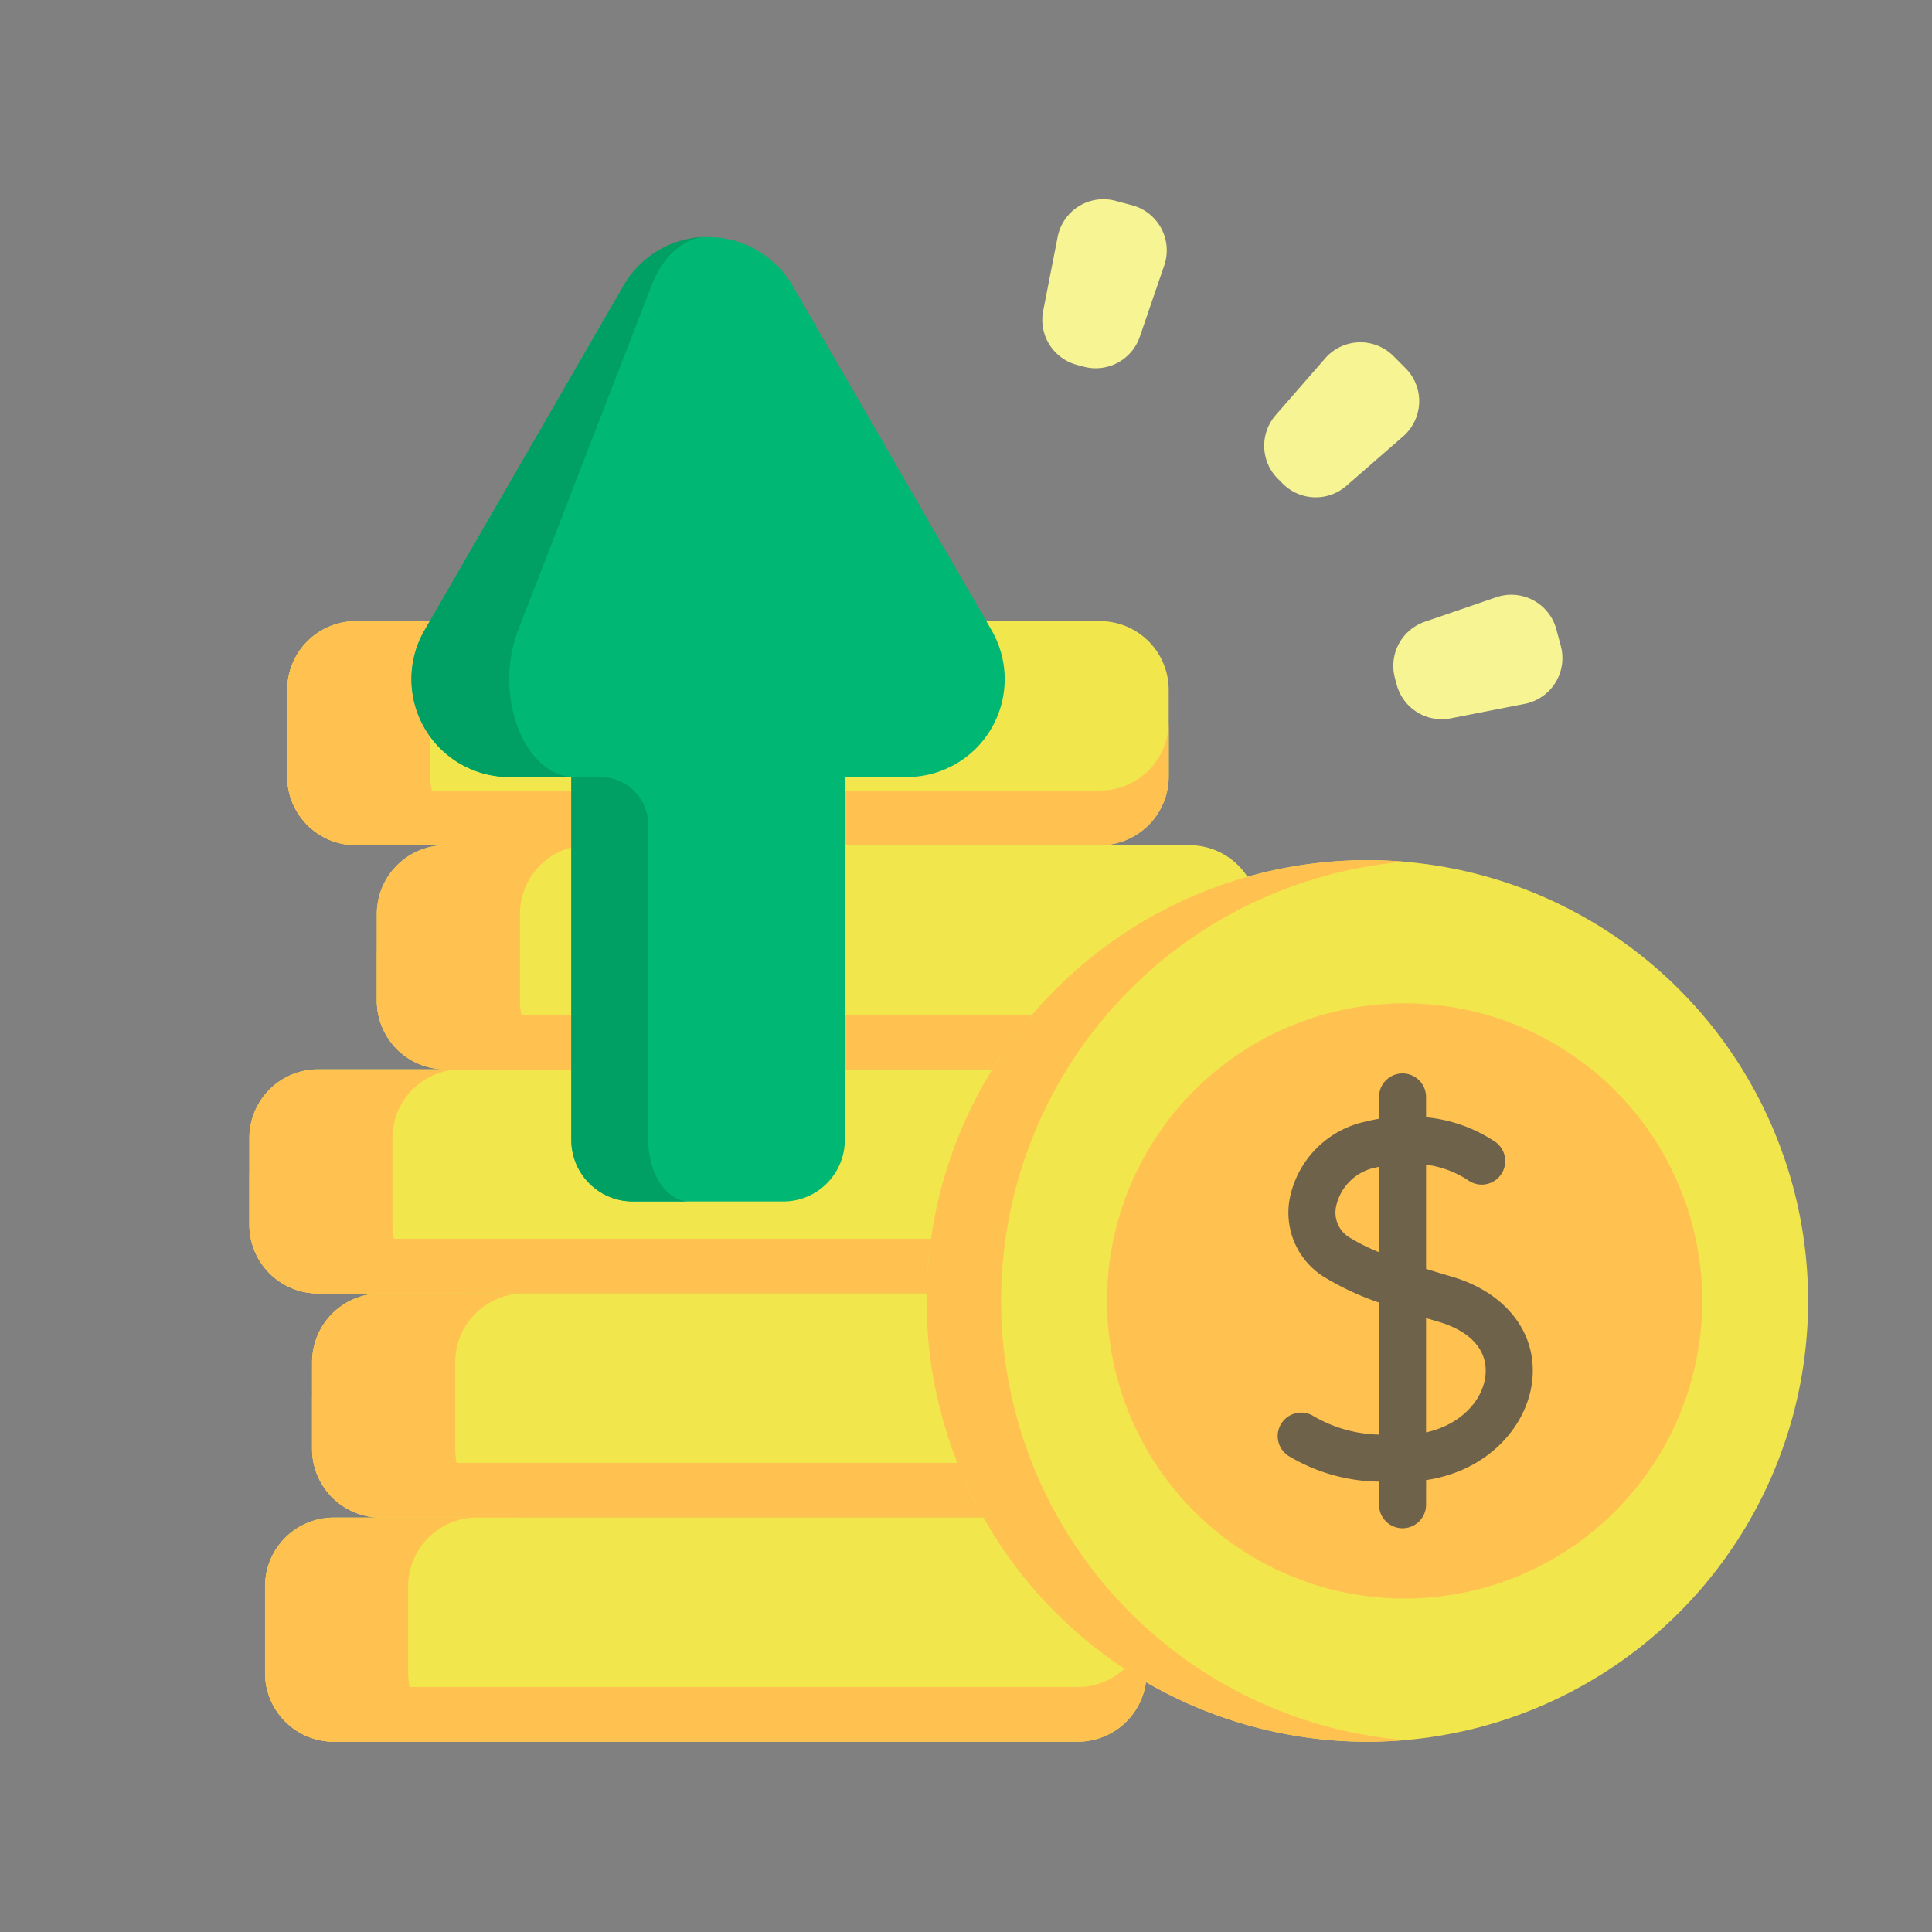 <svg xmlns="http://www.w3.org/2000/svg" width="154" height="154" viewBox="0 0 154 154">
  <rect x="0" y="0" width="154" height="154" fill="#808080" stroke="none"/>
  <g id="icon_profits" transform="translate(18 9.932)">
    <rect id="사각형_164" data-name="사각형 164" width="154" height="154" transform="translate(-18 -9.932)" fill="none"/>
    <g id="그룹_3471" data-name="그룹 3471" transform="translate(1.875 5.941)">
      <path id="패스_2230" data-name="패스 2230" d="M76.579,470.018h-59.3a5.482,5.482,0,0,1-5.482-5.482v-6.9a5.482,5.482,0,0,1,5.482-5.482h59.3a5.482,5.482,0,0,1,5.482,5.482v6.9A5.482,5.482,0,0,1,76.579,470.018Z" transform="translate(-11.794 -382.79)" fill="#f1e64c"/>
      <path id="패스_2231" data-name="패스 2231" d="M28.686,470.023H17.278a5.483,5.483,0,0,1-5.484-5.482v-6.9a5.483,5.483,0,0,1,5.484-5.482H28.686A5.482,5.482,0,0,0,23.2,457.64v6.9A5.483,5.483,0,0,0,28.686,470.023Z" transform="translate(-11.794 -382.794)" fill="#ffc250"/>
      <path id="패스_2232" data-name="패스 2232" d="M82.063,502.629v4.36a5.481,5.481,0,0,1-5.482,5.48h-59.3a5.481,5.481,0,0,1-5.482-5.48v-4.36a5.483,5.483,0,0,0,5.482,5.482h59.3A5.483,5.483,0,0,0,82.063,502.629Z" transform="translate(-11.795 -425.24)" fill="#ffc250"/>
      <path id="패스_2233" data-name="패스 2233" d="M140.484,357.651h-59.3a5.482,5.482,0,0,1-5.482-5.482v-6.9a5.482,5.482,0,0,1,5.482-5.482h59.3a5.482,5.482,0,0,1,5.482,5.482v6.9a5.482,5.482,0,0,1-5.482,5.482Z" transform="translate(-65.539 -288.287)" fill="#f1e64c"/>
      <path id="패스_2234" data-name="패스 2234" d="M92.592,357.656H81.184a5.483,5.483,0,0,1-5.484-5.482v-6.9a5.483,5.483,0,0,1,5.484-5.482H92.592a5.482,5.482,0,0,0-5.482,5.482v6.9a5.482,5.482,0,0,0,5.482,5.482Z" transform="translate(-65.54 -288.291)" fill="#ffc250"/>
      <path id="패스_2235" data-name="패스 2235" d="M145.969,390.262v4.36a5.481,5.481,0,0,1-5.482,5.48h-59.3a5.481,5.481,0,0,1-5.482-5.48v-4.36a5.483,5.483,0,0,0,5.482,5.482h59.3A5.483,5.483,0,0,0,145.969,390.262Z" transform="translate(-65.542 -330.738)" fill="#ffc250"/>
      <path id="패스_2236" data-name="패스 2236" d="M95.547,245.281h-59.3a5.482,5.482,0,0,1-5.482-5.482v-6.9a5.482,5.482,0,0,1,5.482-5.482h59.3a5.482,5.482,0,0,1,5.482,5.482v6.9A5.482,5.482,0,0,1,95.547,245.281Z" transform="translate(-27.746 -193.781)" fill="#f1e64c"/>
      <path id="패스_2237" data-name="패스 2237" d="M47.655,245.287H36.248a5.483,5.483,0,0,1-5.484-5.481v-6.9a5.483,5.483,0,0,1,5.484-5.481H47.655a5.482,5.482,0,0,0-5.481,5.481v6.9A5.482,5.482,0,0,0,47.655,245.287Z" transform="translate(-27.748 -193.787)" fill="#ffc250"/>
      <path id="패스_2238" data-name="패스 2238" d="M101.031,277.892v4.36a5.481,5.481,0,0,1-5.482,5.48h-59.3a5.481,5.481,0,0,1-5.483-5.48v-4.36a5.483,5.483,0,0,0,5.483,5.482h59.3A5.483,5.483,0,0,0,101.031,277.892Z" transform="translate(-27.748 -236.232)" fill="#ffc250"/>
      <path id="패스_2239" data-name="패스 2239" d="M108.03,582.388h-59.3a5.482,5.482,0,0,1-5.482-5.482v-6.9a5.482,5.482,0,0,1,5.482-5.482h59.3a5.482,5.482,0,0,1,5.482,5.482v6.9A5.482,5.482,0,0,1,108.03,582.388Z" transform="translate(-38.245 -477.295)" fill="#f1e64c"/>
      <path id="패스_2240" data-name="패스 2240" d="M113.514,615v4.36a5.481,5.481,0,0,1-5.482,5.48h-59.3a5.481,5.481,0,0,1-5.482-5.48V615a5.483,5.483,0,0,0,5.482,5.482h59.3A5.483,5.483,0,0,0,113.514,615Z" transform="translate(-38.246 -519.746)" fill="#ffc250"/>
      <path id="패스_2241" data-name="패스 2241" d="M60.136,582.393H48.729a5.483,5.483,0,0,1-5.484-5.481v-6.9a5.483,5.483,0,0,1,5.484-5.482H60.136a5.482,5.482,0,0,0-5.481,5.482v6.9A5.483,5.483,0,0,0,60.136,582.393Z" transform="translate(-38.245 -477.299)" fill="#ffc250"/>
      <path id="패스_2242" data-name="패스 2242" d="M84.442,694.758h-59.3a5.482,5.482,0,0,1-5.482-5.482v-6.9a5.482,5.482,0,0,1,5.482-5.482h59.3a5.482,5.482,0,0,1,5.482,5.482v6.9A5.482,5.482,0,0,1,84.442,694.758Z" transform="translate(-18.407 -571.801)" fill="#f1e64c"/>
      <path id="패스_2243" data-name="패스 2243" d="M89.926,727.369v4.36a5.481,5.481,0,0,1-5.482,5.48h-59.3a5.481,5.481,0,0,1-5.482-5.48v-4.36a5.483,5.483,0,0,0,5.482,5.483h59.3A5.483,5.483,0,0,0,89.926,727.369Z" transform="translate(-18.408 -614.252)" fill="#ffc250"/>
      <path id="패스_2244" data-name="패스 2244" d="M36.548,694.763H25.141a5.483,5.483,0,0,1-5.484-5.482v-6.9a5.483,5.483,0,0,1,5.484-5.481H36.548a5.482,5.482,0,0,0-5.482,5.481v6.9A5.483,5.483,0,0,0,36.548,694.763Z" transform="translate(-18.407 -571.805)" fill="#ffc250"/>
      <g id="그룹_3468" data-name="그룹 3468" transform="translate(53.982 52.691)">
        <circle id="타원_24" data-name="타원 24" cx="35.134" cy="35.134" r="35.134" fill="#f1e64c"/>
        <g id="그룹_3467" data-name="그룹 3467" transform="translate(0 0.001)">
          <path id="패스_2245" data-name="패스 2245" d="M389.456,417.421q-1.467.127-2.972.125a35.133,35.133,0,1,1,0-70.266q1.5,0,2.972.125a35.134,35.134,0,0,0,0,70.016Z" transform="translate(-351.351 -347.28)" fill="#ffc250"/>
          <circle id="타원_25" data-name="타원 25" cx="23.724" cy="23.724" r="23.724" transform="translate(14.382 11.409)" fill="#ffc250"/>
        </g>
      </g>
      <g id="그룹_3469" data-name="그룹 3469" transform="translate(12.907 3.022)">
        <path id="패스_2246" data-name="패스 2246" d="M127.543,106.819V77.9h4.944a7.8,7.8,0,0,0,6.753-11.7L123.393,38.755a7.8,7.8,0,0,0-13.5,0L94.04,66.2a7.8,7.8,0,0,0,6.752,11.7h4.947v28.924a4.907,4.907,0,0,0,4.907,4.907h11.991A4.907,4.907,0,0,0,127.543,106.819Z" transform="translate(-92.983 -34.857)" fill="#00b773"/>
        <path id="패스_2247" data-name="패스 2247" d="M115.16,111.737h-4.515a4.9,4.9,0,0,1-4.9-4.9V77.9h-4.948a7.8,7.8,0,0,1-6.75-11.7l15.846-27.443a7.724,7.724,0,0,1,6.753-3.9c-1.759,0-3.519,1.3-4.522,3.9L101.5,66.209c-2.013,5.2.5,11.7,4.522,11.7h2.033a3.815,3.815,0,0,1,3.815,3.815v25.109c0,2.71,1.473,4.908,3.288,4.908Z" transform="translate(-92.983 -34.867)" fill="#009f64"/>
      </g>
      <g id="그룹_3470" data-name="그룹 3470" transform="translate(63.206)">
        <path id="패스_2248" data-name="패스 2248" d="M585.631,221.379l-.143-.535a3.717,3.717,0,0,1,2.385-4.478l5.686-1.95a3.717,3.717,0,0,1,4.8,2.554l.356,1.33a3.717,3.717,0,0,1-2.876,4.61l-5.9,1.155A3.716,3.716,0,0,1,585.631,221.379Z" transform="translate(-557.382 -182.678)" fill="#f7f493"/>
        <path id="패스_2249" data-name="패스 2249" d="M522.1,98.91l-.392-.392a3.717,3.717,0,0,1-.174-5.071l3.949-4.531a3.717,3.717,0,0,1,5.43-.186l.973.974a3.717,3.717,0,0,1-.186,5.43l-4.531,3.949A3.717,3.717,0,0,1,522.1,98.91Z" transform="translate(-502.931 -76.228)" fill="#f7f493"/>
        <path id="패스_2250" data-name="패스 2250" d="M412.66,29.2l-.535-.143a3.717,3.717,0,0,1-2.686-4.3l1.155-5.9a3.717,3.717,0,0,1,4.61-2.876l1.33.356a3.717,3.717,0,0,1,2.554,4.8l-1.949,5.686A3.716,3.716,0,0,1,412.66,29.2Z" transform="translate(-409.369 -15.846)" fill="#f7f493"/>
      </g>
    </g>
    <g id="그룹_3472" data-name="그룹 3472" transform="translate(0 4.069)">
      <path id="패스_2251" data-name="패스 2251" d="M117.935,84.368a1.875,1.875,0,1,0-2.73,2.571,33.255,33.255,0,1,1-5.379-4.612,1.875,1.875,0,0,0,2.128-3.088A37.028,37.028,0,0,0,82.133,73.8a7.327,7.327,0,0,0-5.312-2.266h-.736a7.311,7.311,0,0,0,.949-3.607v-6.9a7.366,7.366,0,0,0-7.357-7.357H61.7L46.816,27.9a9.578,9.578,0,0,0-8.379-4.836h0A9.57,9.57,0,0,0,30.064,27.9L15.179,53.674H10.373a7.366,7.366,0,0,0-7.357,7.357v6.9a7.366,7.366,0,0,0,7.357,7.357h.736A7.311,7.311,0,0,0,10.16,78.9v6.9a7.311,7.311,0,0,0,.949,3.607H7.358A7.365,7.365,0,0,0,0,96.759v6.9a7.368,7.368,0,0,0,6.02,7.233A7.311,7.311,0,0,0,5,114.624v6.9a7.312,7.312,0,0,0,1.2,4.015,7.369,7.369,0,0,0-4.947,6.95v6.9a7.366,7.366,0,0,0,7.357,7.357h59.3a7.383,7.383,0,0,0,6.5-3.925,37.006,37.006,0,0,0,43.52-58.454ZM8.75,121.524v-6.9a3.611,3.611,0,0,1,3.607-3.607H54.007a36.758,36.758,0,0,0,3.332,14.115H12.358a3.612,3.612,0,0,1-3.607-3.608ZM77.362,75.331A37.219,37.219,0,0,0,60.086,89.4H51.218V75.289h25.6a3.611,3.611,0,0,1,.542.042Zm-4.08-14.3v6.9a3.611,3.611,0,0,1-3.607,3.607H51.218V69.851h3.067A9.677,9.677,0,0,0,63.56,57.424h6.115a3.612,3.612,0,0,1,3.607,3.608Zm-66.517,6.9v-6.9a3.611,3.611,0,0,1,3.607-3.607h2.943a9.55,9.55,0,0,0-.172,4.851,1.875,1.875,0,1,0,3.658-.824,5.793,5.793,0,0,1,.662-4.235L33.312,29.771a5.858,5.858,0,0,1,5.125-2.959h0a5.866,5.866,0,0,1,5.131,2.962L59.414,57.216A5.923,5.923,0,0,1,54.285,66.1H49.343a1.875,1.875,0,0,0-1.875,1.875V96.9a3.036,3.036,0,0,1-3.032,3.032H32.445A3.036,3.036,0,0,1,29.413,96.9V67.976A1.875,1.875,0,0,0,27.538,66.1H22.593a5.959,5.959,0,0,1-2.042-.352,1.875,1.875,0,1,0-1.281,3.524,9.692,9.692,0,0,0,3.323.578h3.07v1.688H10.373a3.611,3.611,0,0,1-3.607-3.607ZM13.91,85.8V78.9a3.611,3.611,0,0,1,3.607-3.607h8.145V89.4H17.518A3.611,3.611,0,0,1,13.91,85.8ZM3.75,103.659v-6.9a3.61,3.61,0,0,1,3.607-3.605h18.3V96.9a6.79,6.79,0,0,0,6.782,6.782h11.99A6.79,6.79,0,0,0,51.218,96.9V93.154h6.7a36.735,36.735,0,0,0-3.846,14.112H7.358a3.611,3.611,0,0,1-3.607-3.607ZM67.91,143H8.608A3.611,3.611,0,0,1,5,139.389v-6.9a3.611,3.611,0,0,1,3.607-3.607h50.72A37.3,37.3,0,0,0,71.15,140.967,3.616,3.616,0,0,1,67.91,143Z" transform="translate(0 -20.042)" fill="none"/>
      <path id="패스_2252" data-name="패스 2252" d="M522.168,470.414c-.664-.193-1.343-.4-2.02-.608V461.5a7.926,7.926,0,0,1,3.306,1.211,1.875,1.875,0,0,0,2.256-3,11.859,11.859,0,0,0-5.562-1.989V456.1a1.875,1.875,0,0,0-3.75,0v1.74q-.543.091-1.109.231a7.837,7.837,0,0,0-6.012,6.144,6.04,6.04,0,0,0,2.648,6.176,22.2,22.2,0,0,0,4.474,2.1v10.524a10.812,10.812,0,0,1-5.351-1.551,1.875,1.875,0,0,0-1.779,3.3,14.348,14.348,0,0,0,7.13,2v1.841a1.875,1.875,0,1,0,3.75,0v-1.963c4.939-.738,7.949-4.245,8.433-7.7C529.125,475.057,526.607,471.706,522.168,470.414Zm-8.21-3.168a2.322,2.322,0,0,1-.983-2.41,4.026,4.026,0,0,1,3.216-3.121c.069-.017.137-.032.206-.047v6.807A15.69,15.69,0,0,1,513.958,467.246Zm10.908,11.185c-.263,1.884-1.935,3.79-4.719,4.407v-9.11c.315.094.637.19.972.288C523.785,474.79,525.15,476.4,524.866,478.431Z" transform="translate(-424.476 -382.663)" fill="#333d48" opacity="0.71"/>
      <path id="패스_2253" data-name="패스 2253" d="M436.925,407.25a25.6,25.6,0,1,0,25.6,25.6A25.628,25.628,0,0,0,436.925,407.25Zm0,47.448a21.849,21.849,0,1,1,21.849-21.849A21.874,21.874,0,0,1,436.925,454.7Z" transform="translate(-345.934 -343.153)" fill="none"/>
      <path id="패스_2254" data-name="패스 2254" d="M573.765,211.425l.143.535h0a5.613,5.613,0,0,0,5.407,4.144,5.543,5.543,0,0,0,1.068-.1l5.9-1.155a5.592,5.592,0,0,0,4.327-6.935l-.356-1.33a5.592,5.592,0,0,0-7.215-3.842l-5.686,1.949A5.609,5.609,0,0,0,573.765,211.425Zm4.8-3.19,5.686-1.949a1.842,1.842,0,0,1,2.377,1.266l.356,1.33a1.842,1.842,0,0,1-1.425,2.284l-5.9,1.155a1.846,1.846,0,0,1-2.133-1.331l-.143-.536A1.847,1.847,0,0,1,578.57,208.235Z" transform="translate(-482.389 -170.901)" fill="none"/>
      <path id="패스_2255" data-name="패스 2255" d="M510.885,90.316a5.608,5.608,0,0,0,7.628.261l4.531-3.95a5.592,5.592,0,0,0,.28-8.169l-.974-.974a5.592,5.592,0,0,0-8.169.28l-3.95,4.531a5.609,5.609,0,0,0,.261,7.628Zm2.174-5.556,3.95-4.531a1.822,1.822,0,0,1,1.326-.63h.065a1.822,1.822,0,0,1,1.3.539l.974.974a1.842,1.842,0,0,1-.092,2.691l-4.531,3.949a1.848,1.848,0,0,1-2.513-.086l-.392-.392a1.848,1.848,0,0,1-.086-2.513Z" transform="translate(-427.963 -64.436)" fill="none"/>
      <path id="패스_2256" data-name="패스 2256" d="M427.017,111.217h0Z" transform="translate(-359.13 -94.183)" fill="none"/>
      <path id="패스_2257" data-name="패스 2257" d="M401.726,20.96l.535.143a5.554,5.554,0,0,0,1.438.19,5.614,5.614,0,0,0,5.3-3.778l1.949-5.686a5.592,5.592,0,0,0-3.842-7.215l-1.33-.356a5.592,5.592,0,0,0-6.935,4.327l-1.155,5.9a5.609,5.609,0,0,0,4.041,6.475Zm-.361-5.755,1.155-5.9a1.845,1.845,0,0,1,1.8-1.489,1.865,1.865,0,0,1,.482.064l1.33.356a1.842,1.842,0,0,1,1.266,2.377L405.451,16.3a1.848,1.848,0,0,1-2.219,1.182h0l-.535-.143a1.848,1.848,0,0,1-1.331-2.133Z" transform="translate(-334.375 -4.069)" fill="none"/>
    </g>
  </g>
</svg>
